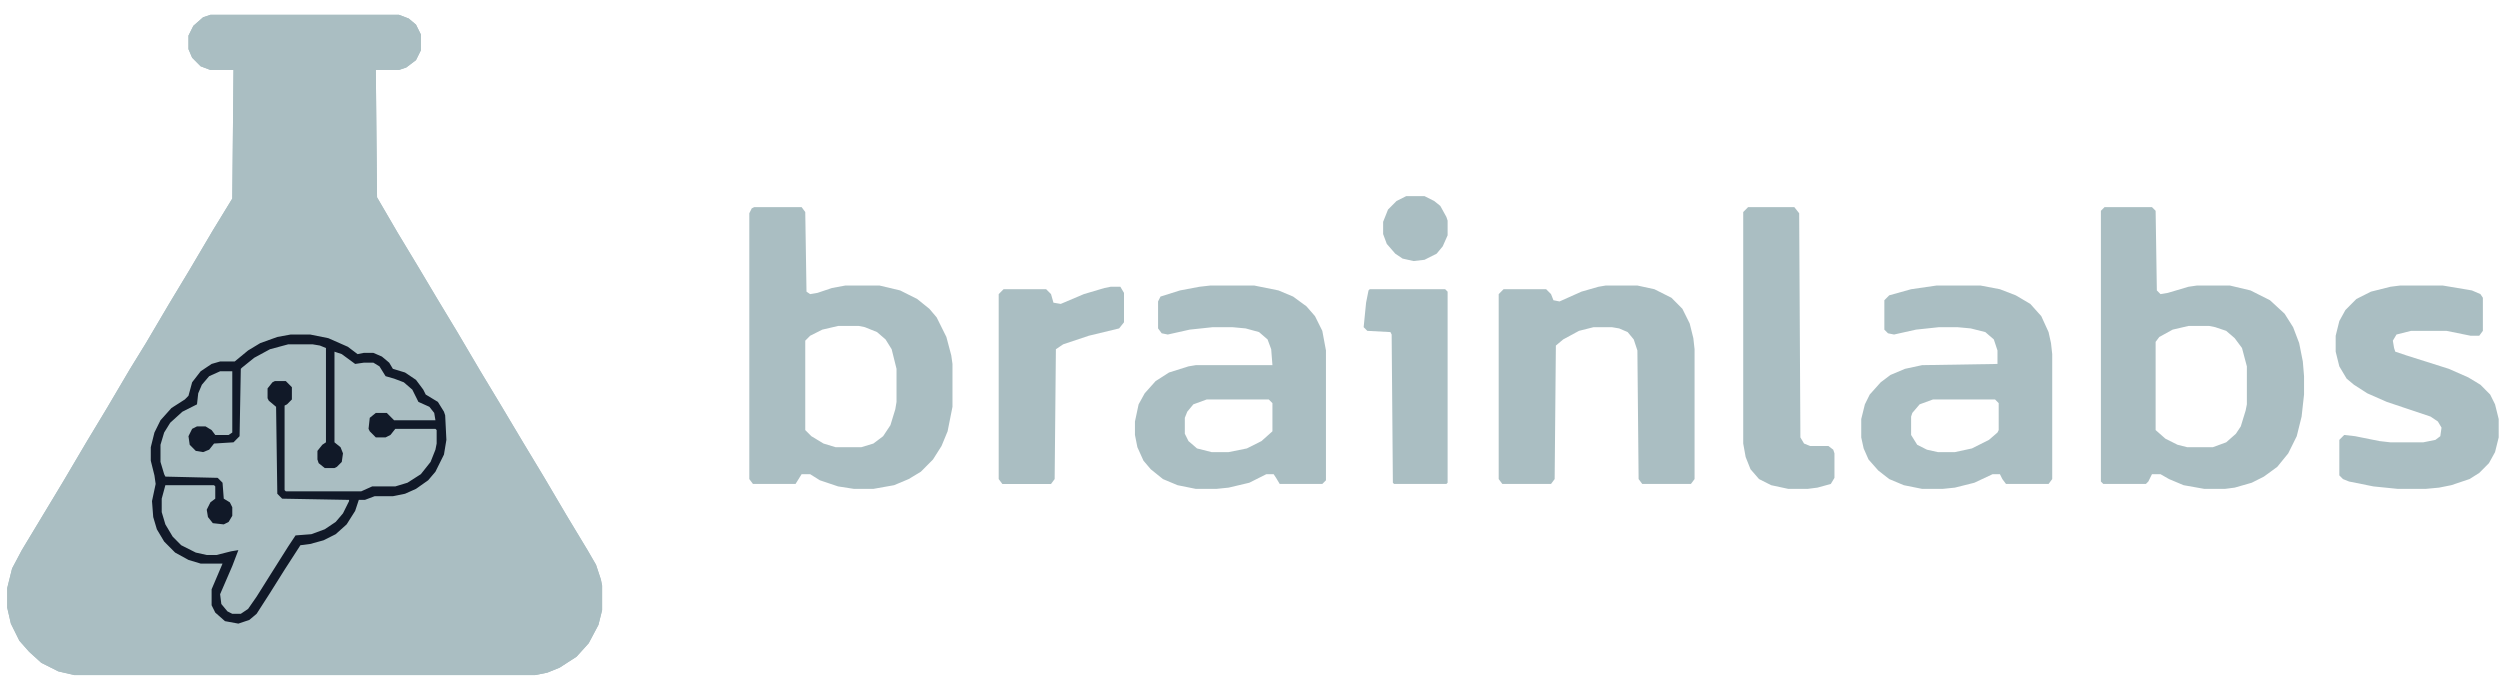 <svg width="115" height="32" viewBox="0 0 115 32" fill="none" xmlns="http://www.w3.org/2000/svg">
<path d="M9.678 0.682H18.352L18.799 0.851L19.135 1.133L19.359 1.584V2.316L19.135 2.767L18.687 3.105L18.352 3.218H17.288L17.344 9.078L18.296 10.712L19.247 12.289L20.086 13.698L21.038 15.276L22.101 17.079L23.052 18.656L24.06 20.347L25.011 21.924L26.074 23.727L27.026 25.305L27.417 25.981L27.641 26.657L27.697 26.939V28.066L27.529 28.742L27.081 29.587L26.522 30.207L25.738 30.714L25.179 30.94L24.619 31.052H3.41L2.683 30.883L1.899 30.489L1.34 29.982L0.892 29.475L0.5 28.686L0.332 27.953V27.052L0.556 26.15L1.004 25.305L2.906 22.15L3.97 20.347L4.921 18.769L5.984 16.966L6.712 15.783L7.775 13.98L8.726 12.402L9.79 10.599L10.685 9.134L10.741 3.218H9.678L9.23 3.049L8.838 2.654L8.67 2.26V1.64L8.894 1.189L9.342 0.795L9.678 0.682Z" fill="#AABEC2"/>
<path d="M13.371 15.388H14.267L15.106 15.557L16.001 15.952L16.449 16.29L16.729 16.233H17.177L17.568 16.402L17.904 16.684L18.072 16.966L18.631 17.135L19.135 17.473L19.471 17.924L19.583 18.149L20.142 18.487L20.422 18.938L20.478 19.107L20.534 20.234L20.422 20.91L20.03 21.699L19.695 22.093L19.135 22.488L18.631 22.713L18.072 22.826H17.232L16.785 22.995H16.505L16.337 23.502L15.945 24.122L15.442 24.573L14.882 24.854L14.267 25.023L13.819 25.08L13.091 26.207L12.42 27.277L11.804 28.235L11.469 28.517L10.965 28.686L10.349 28.573L9.902 28.179L9.734 27.841V27.108L10.237 25.925H9.23L8.67 25.756L8.055 25.418L7.551 24.911L7.215 24.347L7.048 23.784L6.992 23.051L7.16 22.262L7.104 21.868L6.936 21.192V20.572L7.104 19.896L7.383 19.332L7.887 18.769L8.503 18.375L8.67 18.206L8.838 17.586L9.23 17.079L9.734 16.741L10.125 16.628H10.797L11.412 16.121L11.972 15.783L12.756 15.501L13.371 15.388Z" fill="#AABEC2"/>
<path d="M9.678 1.133H18.408L18.743 1.358L18.967 1.809L18.911 2.316L18.631 2.654L18.408 2.767L17.009 2.823L16.897 2.936V9.021L17.12 9.585L18.072 11.162L18.408 11.782H9.622L10.069 10.993L11.077 9.303L11.133 9.134V2.88L11.021 2.823L9.678 2.767L9.286 2.542L9.118 2.26V1.64L9.342 1.302L9.678 1.133Z" fill="#AABEC2"/>
<path d="M34.692 9.528H36.875L37.042 9.754L37.099 13.416L37.266 13.529L37.602 13.473L38.274 13.247L38.889 13.134H40.456L41.407 13.36L42.191 13.754L42.751 14.205L43.086 14.599L43.534 15.501L43.758 16.346L43.814 16.741V18.713L43.59 19.84L43.31 20.516L42.918 21.136L42.359 21.699L41.799 22.037L41.128 22.319L40.176 22.488H39.281L38.553 22.375L37.714 22.093L37.266 21.812H36.875L36.595 22.262H34.636L34.468 22.037V9.81L34.58 9.585L34.692 9.528ZM38.553 14.994L37.826 15.163L37.266 15.445L37.042 15.67V19.783L37.322 20.065L37.882 20.403L38.441 20.572H39.617L40.176 20.403L40.624 20.065L40.96 19.558L41.184 18.825L41.24 18.487V16.966L41.016 16.064L40.736 15.614L40.344 15.276L39.785 15.05L39.505 14.994H38.553Z" fill="#AABEC2"/>
<path d="M96.809 9.528H98.991L99.159 9.697L99.215 13.36L99.383 13.529L99.719 13.473L100.67 13.191L101.062 13.134H102.573L103.524 13.36L104.419 13.811L105.091 14.43L105.483 15.05L105.762 15.783L105.93 16.628L105.986 17.304V18.149L105.874 19.163L105.65 20.065L105.259 20.854L104.755 21.474L104.139 21.924L103.58 22.206L102.796 22.431L102.349 22.488H101.397L100.446 22.319L99.775 22.037L99.383 21.812H98.991L98.823 22.15L98.711 22.262H96.753L96.641 22.15V9.697L96.809 9.528ZM100.67 14.994L99.942 15.163L99.327 15.501L99.159 15.726V19.783L99.607 20.178L100.166 20.459L100.614 20.572H101.789L102.405 20.347L102.852 19.952L103.076 19.614L103.3 18.882L103.356 18.6V16.853L103.132 16.008L102.796 15.557L102.405 15.219L101.901 15.05L101.621 14.994H100.67Z" fill="#AABEC2"/>
<path d="M89.086 13.134H91.101L91.996 13.304L92.724 13.585L93.395 13.98L93.899 14.543L94.234 15.276L94.346 15.783L94.402 16.29V22.037L94.234 22.262H92.276L92.108 22.037L91.996 21.812H91.66L90.821 22.206L89.925 22.431L89.366 22.488H88.415L87.575 22.319L86.904 22.037L86.4 21.643L85.952 21.136L85.728 20.628L85.617 20.121V19.276L85.784 18.6L86.008 18.149L86.512 17.586L86.96 17.248L87.631 16.966L88.415 16.797L91.884 16.741V16.121L91.716 15.614L91.324 15.276L90.653 15.107L90.037 15.05H89.198L88.135 15.163L87.127 15.388L86.848 15.332L86.68 15.163V13.811L86.904 13.585L87.911 13.304L89.086 13.134ZM88.918 18.375L88.303 18.6L87.967 18.994L87.911 19.163V20.009L88.191 20.459L88.638 20.685L89.142 20.797H89.925L90.709 20.628L91.492 20.234L91.884 19.896L91.94 19.783V18.544L91.772 18.375H88.918Z" fill="#AABEC2"/>
<path d="M55.678 13.134H57.692L58.811 13.36L59.483 13.642L60.098 14.092L60.49 14.543L60.826 15.219L60.994 16.121V22.093L60.826 22.262H58.867L58.699 21.981L58.587 21.812H58.252L57.468 22.206L56.517 22.431L55.957 22.488H55.006L54.167 22.319L53.495 22.037L52.935 21.586L52.6 21.192L52.32 20.572L52.208 20.009V19.389L52.376 18.6L52.656 18.093L53.159 17.529L53.775 17.135L54.67 16.853L55.006 16.797H58.532L58.475 16.064L58.308 15.614L57.916 15.276L57.3 15.107L56.685 15.05H55.789L54.726 15.163L53.719 15.388L53.439 15.332L53.271 15.107V13.867L53.383 13.642L54.279 13.36L55.174 13.191L55.678 13.134ZM55.51 18.375L54.894 18.6L54.614 18.938L54.502 19.22V19.952L54.67 20.29L55.062 20.628L55.733 20.797H56.517L57.356 20.628L58.028 20.29L58.532 19.84V18.544L58.364 18.375H55.51Z" fill="#AABEC2"/>
<path d="M73.865 13.134H75.32L76.103 13.304L76.887 13.698L77.39 14.205L77.726 14.881L77.894 15.557L77.95 16.064V22.037L77.782 22.262H75.544L75.376 22.037L75.32 16.121L75.152 15.614L74.872 15.276L74.48 15.107L74.144 15.05H73.305L72.634 15.219L71.906 15.614L71.57 15.896L71.514 22.037L71.347 22.262H69.108L68.94 22.037V13.529L69.164 13.304H71.123L71.347 13.529L71.458 13.811L71.738 13.867L72.746 13.416L73.529 13.191L73.865 13.134Z" fill="#AABEC2"/>
<path d="M110.407 13.134H112.366L113.709 13.36L114.1 13.529L114.212 13.698V15.219L114.045 15.445H113.653L112.534 15.219H110.911L110.239 15.388L110.071 15.67L110.127 16.008L110.183 16.177L110.687 16.346L112.646 16.966L113.541 17.36L114.1 17.698L114.548 18.149L114.772 18.6L114.94 19.276V20.121L114.772 20.797L114.492 21.305L114.045 21.755L113.597 22.037L112.757 22.319L112.198 22.431L111.582 22.488H110.295L109.176 22.375L108.057 22.15L107.777 22.037L107.609 21.868V20.234L107.833 20.009L108.337 20.065L109.456 20.29L109.959 20.347H111.47L112.03 20.234L112.254 20.065L112.31 19.671L112.142 19.389L111.806 19.163L109.792 18.487L108.896 18.093L108.281 17.698L107.945 17.417L107.609 16.853L107.441 16.177V15.445L107.609 14.768L107.889 14.261L108.392 13.754L109.064 13.416L109.959 13.191L110.407 13.134Z" fill="#AABEC2"/>
<path d="M9.678 0.682H18.352L18.799 0.851L19.135 1.133L19.359 1.584V2.316L19.135 2.767L18.687 3.105L18.352 3.218H17.288L17.344 9.078L18.296 10.712L19.247 12.289L20.086 13.698L21.038 15.276L22.101 17.079L23.052 18.656L24.06 20.347L25.011 21.924L26.074 23.727L27.026 25.305L27.417 25.981L27.641 26.657L27.697 26.939V28.066L27.529 28.742L27.081 29.587L26.522 30.207L25.738 30.714L25.179 30.94L24.619 31.052H3.41L2.683 30.883L1.899 30.489L1.34 29.982L0.892 29.475L0.5 28.686L0.332 27.953V27.052L0.556 26.15L1.004 25.305L2.906 22.15L3.97 20.347L4.921 18.769L5.984 16.966L6.712 15.783L7.775 13.98L8.726 12.402L9.79 10.599L10.685 9.134L10.741 3.218H9.678L9.23 3.049L8.838 2.654L8.67 2.26V1.64L8.894 1.189L9.342 0.795L9.678 0.682ZM9.678 1.133L9.286 1.358L9.118 1.64V2.26L9.342 2.598L9.678 2.767L11.021 2.823L11.133 2.88V9.134L10.853 9.697L9.902 11.275L9.174 12.515L8.223 14.092L7.159 15.895L6.208 17.473L5.145 19.276L4.417 20.459L3.354 22.262L2.403 23.84L1.34 25.643L1.004 26.207L0.78 26.995V28.01L1.004 28.742L1.34 29.362L2.011 30.038L2.906 30.489L3.354 30.602H24.675L25.459 30.376L26.074 29.982L26.578 29.531L26.97 28.911L27.193 28.348L27.305 27.615L27.249 26.883L27.026 26.207L26.466 25.192L24.563 22.037L23.5 20.234L22.549 18.656L21.485 16.853L20.926 15.952L19.863 14.149L18.911 12.571L17.848 10.768L17.009 9.359L16.897 9.021V2.936L17.009 2.823L18.408 2.767L18.743 2.542L18.911 2.316L18.967 1.809L18.743 1.358L18.408 1.133H9.678Z" fill="#AABEC2"/>
<path d="M80.412 9.528H82.539L82.762 9.81L82.818 20.121L82.986 20.403L83.266 20.516H84.106L84.329 20.685L84.385 20.854V21.981L84.217 22.262L83.602 22.431L83.154 22.488H82.259L81.475 22.319L80.916 22.037L80.524 21.586L80.3 21.023L80.188 20.403V9.754L80.412 9.528Z" fill="#AABEC2"/>
<path d="M13.371 15.388H14.267L15.106 15.557L16.001 15.952L16.449 16.29L16.729 16.233H17.177L17.568 16.402L17.904 16.684L18.072 16.966L18.631 17.135L19.135 17.473L19.471 17.924L19.583 18.149L20.142 18.487L20.422 18.938L20.478 19.107L20.534 20.234L20.422 20.91L20.03 21.699L19.695 22.093L19.135 22.488L18.631 22.713L18.072 22.826H17.232L16.785 22.995H16.505L16.337 23.502L15.945 24.122L15.442 24.573L14.882 24.854L14.267 25.023L13.819 25.08L13.091 26.207L12.42 27.277L11.804 28.235L11.469 28.517L10.965 28.686L10.349 28.573L9.902 28.179L9.734 27.841V27.108L10.237 25.925H9.23L8.67 25.756L8.055 25.418L7.551 24.911L7.215 24.347L7.048 23.784L6.992 23.051L7.16 22.262L7.104 21.868L6.936 21.192V20.572L7.104 19.896L7.383 19.332L7.887 18.769L8.503 18.375L8.67 18.206L8.838 17.586L9.23 17.079L9.734 16.741L10.125 16.628H10.797L11.412 16.121L11.972 15.783L12.756 15.501L13.371 15.388ZM13.259 15.839L12.42 16.064L11.692 16.459L11.133 16.91L11.077 16.966L11.021 20.065L10.741 20.347L9.846 20.403L9.622 20.685L9.342 20.797L9.006 20.741L8.726 20.459L8.67 20.065L8.838 19.727L9.062 19.614H9.454L9.734 19.783L9.902 20.009H10.517L10.685 19.896V17.079H10.125L9.622 17.304L9.286 17.698L9.118 18.093L9.062 18.6L8.391 18.938L7.831 19.445L7.551 19.896L7.383 20.459V21.248L7.551 21.812L7.607 21.924L10.014 21.981L10.237 22.206L10.293 22.939L10.573 23.108L10.685 23.333V23.727L10.517 24.009L10.293 24.122L9.79 24.066L9.566 23.784L9.51 23.446L9.678 23.108L9.902 22.939V22.375L9.846 22.319H7.607L7.439 22.939V23.558L7.607 24.122L7.943 24.685L8.335 25.08L9.006 25.418L9.51 25.53H9.958L10.629 25.361L10.965 25.305L10.685 26.038L10.125 27.334L10.181 27.784L10.461 28.122L10.685 28.235H11.077L11.412 28.01L11.804 27.446L12.476 26.376L13.259 25.136L13.595 24.629L14.322 24.573L14.938 24.347L15.442 24.009L15.777 23.615L16.057 23.051V22.995L12.979 22.939L12.756 22.713L12.7 18.713L12.364 18.431L12.308 18.318V17.867L12.532 17.586L12.644 17.529H13.147L13.427 17.811V18.375L13.203 18.6L13.091 18.656V22.544L13.147 22.601H16.617L17.12 22.375H18.184L18.743 22.206L19.359 21.812L19.807 21.248L20.03 20.685L20.086 20.403V19.783L20.03 19.727H18.184L17.96 20.009L17.736 20.121H17.288L17.009 19.84L16.953 19.727L17.009 19.22L17.288 18.994H17.792L18.128 19.332H20.03L19.974 18.994L19.751 18.713L19.247 18.487L18.967 17.924L18.576 17.586L18.128 17.417L17.736 17.304L17.456 16.853L17.177 16.684H16.729L16.337 16.741L15.722 16.29L15.386 16.177V20.347L15.665 20.572L15.777 20.854L15.722 21.248L15.498 21.474L15.386 21.53H14.938L14.658 21.305L14.602 21.136V20.741L14.826 20.459L14.994 20.347V16.008L14.714 15.895L14.378 15.839H13.259Z" fill="#111928"/>
<path d="M51.089 13.191H51.536L51.704 13.473V14.825L51.48 15.107L50.081 15.445L48.906 15.839L48.571 16.064L48.514 22.037L48.347 22.263H46.108L45.94 22.037V13.529L46.164 13.304H48.123L48.347 13.529L48.459 13.923L48.794 13.98L49.858 13.529L50.809 13.247L51.089 13.191Z" fill="#AABEC2"/>
<path d="M63.008 13.304H66.478L66.59 13.416V22.206L66.534 22.262H64.127L64.072 22.206L64.016 15.388L63.96 15.276L62.896 15.219L62.728 15.05L62.84 13.923L62.952 13.36L63.008 13.304Z" fill="#AABEC2"/>
<path d="M64.687 9.021H65.526L65.974 9.247L66.254 9.472L66.534 9.979L66.59 10.148V10.824L66.366 11.331L66.086 11.669L65.526 11.951L65.023 12.008L64.519 11.895L64.183 11.669L63.792 11.219L63.624 10.768V10.204L63.848 9.641L64.239 9.247L64.687 9.021Z" fill="#AABEC2"/>
</svg>
